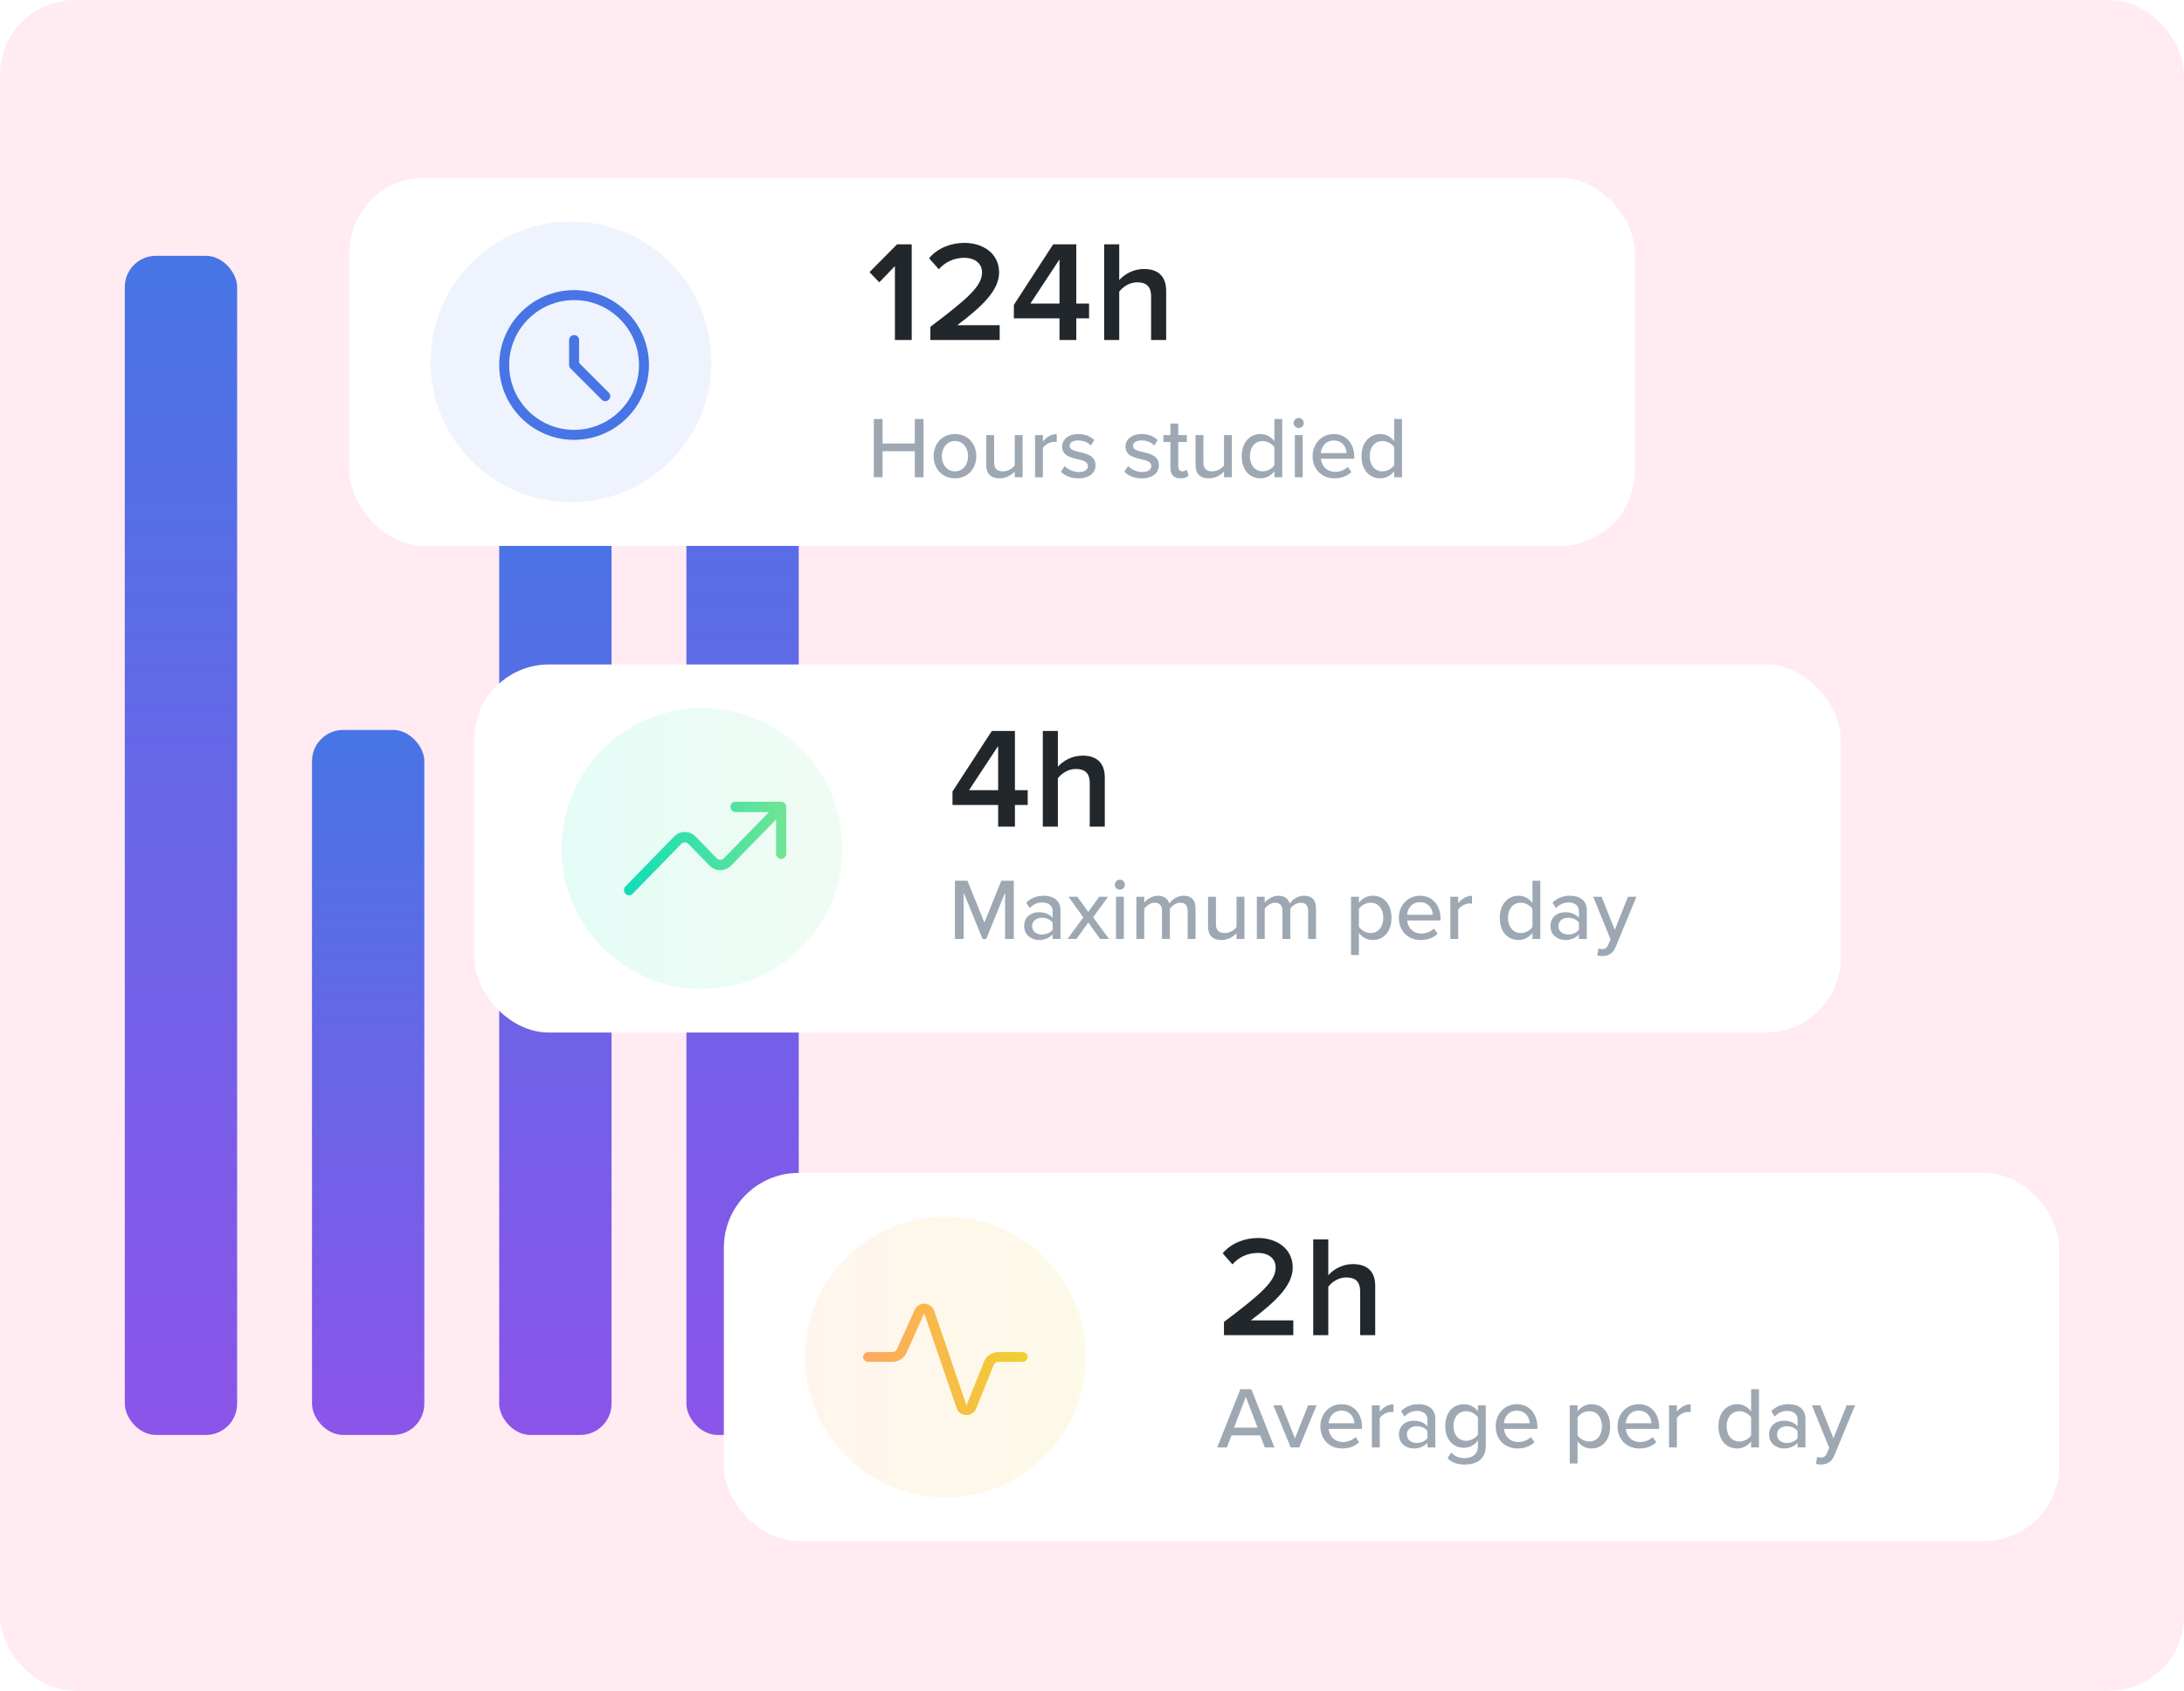 <svg width="350" height="271" viewBox="0 0 350 271" fill="none" xmlns="http://www.w3.org/2000/svg">
<rect width="350" height="271" rx="12" fill="#FFEBF1"/>
<rect x="20" y="41" width="18" height="189" rx="5" fill="url(#paint0_linear_202_28279)"/>
<rect x="110" y="41" width="18" height="189" rx="5" fill="url(#paint1_linear_202_28279)"/>
<rect x="50" y="117" width="18" height="113" rx="5" fill="url(#paint2_linear_202_28279)"/>
<rect x="80" y="78" width="18" height="152" rx="5" fill="url(#paint3_linear_202_28279)"/>
<g filter="url(#filter0_dd_202_28279)">
<rect x="56" y="28" width="206" height="59" rx="12" fill="white"/>
<path opacity="0.083" fill-rule="evenodd" clip-rule="evenodd" d="M91.5 80C103.926 80 114 69.926 114 57.5C114 45.074 103.926 35 91.5 35C79.074 35 69 45.074 69 57.5C69 69.926 79.074 80 91.5 80Z" fill="#4775E5"/>
<path d="M146.602 76H148.002V66.662H146.602V70.582H141.436V66.662H140.036V76H141.436V71.828H146.602V76ZM153.039 76.168C155.153 76.168 156.455 74.572 156.455 72.612C156.455 70.666 155.153 69.07 153.039 69.07C150.939 69.07 149.623 70.666 149.623 72.612C149.623 74.572 150.939 76.168 153.039 76.168ZM153.039 75.048C151.695 75.048 150.939 73.9 150.939 72.612C150.939 71.338 151.695 70.19 153.039 70.19C154.397 70.19 155.139 71.338 155.139 72.612C155.139 73.9 154.397 75.048 153.039 75.048ZM162.619 76H163.879V69.238H162.619V74.096C162.241 74.6 161.527 75.048 160.743 75.048C159.875 75.048 159.315 74.712 159.315 73.592V69.238H158.055V74.012C158.055 75.44 158.769 76.168 160.211 76.168C161.247 76.168 162.101 75.636 162.619 75.076V76ZM165.875 76H167.135V71.296C167.429 70.792 168.283 70.316 168.913 70.316C169.081 70.316 169.221 70.33 169.347 70.358V69.084C168.451 69.084 167.653 69.602 167.135 70.274V69.238H165.875V76ZM170.018 75.118C170.704 75.818 171.698 76.168 172.832 76.168C174.61 76.168 175.562 75.258 175.562 74.096C175.562 72.542 174.162 72.22 172.986 71.954C172.146 71.758 171.418 71.562 171.418 70.974C171.418 70.428 171.95 70.092 172.804 70.092C173.658 70.092 174.414 70.442 174.806 70.918L175.366 70.036C174.792 69.49 173.952 69.07 172.79 69.07C171.138 69.07 170.214 69.994 170.214 71.072C170.214 72.528 171.558 72.836 172.706 73.102C173.574 73.298 174.344 73.522 174.344 74.194C174.344 74.768 173.84 75.16 172.888 75.16C171.978 75.16 171.082 74.698 170.62 74.194L170.018 75.118ZM180.176 75.118C180.862 75.818 181.856 76.168 182.99 76.168C184.768 76.168 185.72 75.258 185.72 74.096C185.72 72.542 184.32 72.22 183.144 71.954C182.304 71.758 181.576 71.562 181.576 70.974C181.576 70.428 182.108 70.092 182.962 70.092C183.816 70.092 184.572 70.442 184.964 70.918L185.524 70.036C184.95 69.49 184.11 69.07 182.948 69.07C181.296 69.07 180.372 69.994 180.372 71.072C180.372 72.528 181.716 72.836 182.864 73.102C183.732 73.298 184.502 73.522 184.502 74.194C184.502 74.768 183.998 75.16 183.046 75.16C182.136 75.16 181.24 74.698 180.778 74.194L180.176 75.118ZM189.175 76.168C189.833 76.168 190.225 75.986 190.491 75.734L190.169 74.782C190.043 74.922 189.777 75.048 189.483 75.048C189.049 75.048 188.825 74.698 188.825 74.222V70.344H190.197V69.238H188.825V67.39H187.565V69.238H186.445V70.344H187.565V74.502C187.565 75.566 188.111 76.168 189.175 76.168ZM196.156 76H197.416V69.238H196.156V74.096C195.778 74.6 195.064 75.048 194.28 75.048C193.412 75.048 192.852 74.712 192.852 73.592V69.238H191.592V74.012C191.592 75.44 192.306 76.168 193.748 76.168C194.784 76.168 195.638 75.636 196.156 75.076V76ZM204.228 76H205.488V66.662H204.228V70.218C203.682 69.49 202.884 69.07 202.016 69.07C200.252 69.07 198.992 70.456 198.992 72.626C198.992 74.838 200.252 76.168 202.016 76.168C202.912 76.168 203.724 75.706 204.228 75.034V76ZM204.228 74.068C203.878 74.614 203.122 75.048 202.352 75.048C201.092 75.048 200.308 74.026 200.308 72.626C200.308 71.212 201.092 70.19 202.352 70.19C203.122 70.19 203.878 70.638 204.228 71.184V74.068ZM208.122 68.104C208.57 68.104 208.934 67.754 208.934 67.306C208.934 66.858 208.57 66.494 208.122 66.494C207.688 66.494 207.31 66.858 207.31 67.306C207.31 67.754 207.688 68.104 208.122 68.104ZM207.506 76H208.766V69.238H207.506V76ZM210.354 72.612C210.354 74.74 211.838 76.168 213.854 76.168C214.946 76.168 215.898 75.818 216.57 75.16L215.982 74.334C215.478 74.852 214.694 75.132 213.98 75.132C212.622 75.132 211.782 74.18 211.684 73.032H217.032V72.724C217.032 70.652 215.772 69.07 213.742 69.07C211.768 69.07 210.354 70.652 210.354 72.612ZM213.742 70.106C215.17 70.106 215.772 71.226 215.8 72.122H211.67C211.74 71.198 212.384 70.106 213.742 70.106ZM223.424 76H224.684V66.662H223.424V70.218C222.878 69.49 222.08 69.07 221.212 69.07C219.448 69.07 218.188 70.456 218.188 72.626C218.188 74.838 219.448 76.168 221.212 76.168C222.108 76.168 222.92 75.706 223.424 75.034V76ZM223.424 74.068C223.074 74.614 222.318 75.048 221.548 75.048C220.288 75.048 219.504 74.026 219.504 72.626C219.504 71.212 220.288 70.19 221.548 70.19C222.318 70.19 223.074 70.638 223.424 71.184V74.068Z" fill="#9DA8B3"/>
<path d="M143.416 54H146.107V38.659H143.761L139.345 43.121L140.909 44.754L143.416 42.155V54ZM149.096 54H160.205V51.631H153.397C157.514 48.526 160.113 45.996 160.113 43.167C160.113 40.108 157.514 38.429 154.547 38.429C152.408 38.429 150.246 39.257 148.889 40.89L150.453 42.661C151.419 41.557 152.799 40.821 154.593 40.821C155.996 40.821 157.376 41.557 157.376 43.167C157.376 45.375 155.053 47.376 149.096 51.884V54ZM169.792 54H172.483V50.527H174.53V48.158H172.483V38.659H168.78L162.478 48.365V50.527H169.792V54ZM169.792 41.074V48.158H165.123L169.792 41.074ZM184.47 54H186.885V46.134C186.885 43.857 185.689 42.615 183.297 42.615C181.549 42.615 180.1 43.535 179.364 44.409V38.659H176.949V54H179.364V46.249C179.939 45.49 180.997 44.754 182.216 44.754C183.573 44.754 184.47 45.283 184.47 47.008V54Z" fill="#22272C"/>
<path fill-rule="evenodd" clip-rule="evenodd" d="M92 70C85.383 70 80 64.617 80 58C80 51.383 85.383 46 92 46C98.617 46 104 51.383 104 58C104 64.617 98.617 70 92 70ZM92 47.6C86.266 47.6 81.6 52.266 81.6 58C81.6 63.734 86.266 68.4 92 68.4C97.734 68.4 102.4 63.734 102.4 58C102.4 52.266 97.734 47.6 92 47.6ZM96.434 63.566C96.584 63.717 96.787 63.801 96.999 63.8C97.212 63.8 97.416 63.715 97.566 63.565C97.717 63.416 97.802 63.212 97.802 62.999C97.802 62.787 97.717 62.583 97.566 62.434L92.801 57.668V54C92.801 53.558 92.443 53.2 92.001 53.2C91.559 53.2 91.201 53.558 91.201 54V58C91.201 58.095 91.218 58.189 91.251 58.277L91.261 58.304C91.301 58.402 91.36 58.491 91.435 58.565L96.434 63.566Z" fill="#4775E5"/>
</g>
<g filter="url(#filter1_dd_202_28279)">
<rect x="76" y="106" width="219" height="59" rx="12" fill="white"/>
<path opacity="0.111" fill-rule="evenodd" clip-rule="evenodd" d="M112.5 158C124.926 158 135 147.926 135 135.5C135 123.074 124.926 113 112.5 113C100.074 113 90 123.074 90 135.5C90 147.926 100.074 158 112.5 158Z" fill="url(#paint4_linear_202_28279)"/>
<path fill-rule="evenodd" clip-rule="evenodd" d="M100.812 143C100.597 143.001 100.39 142.913 100.238 142.756C100.084 142.599 100 142.389 100 142.167C100 141.944 100.084 141.734 100.238 141.578L108.026 133.59C108.487 133.118 109.099 132.859 109.751 132.859C110.403 132.859 111.015 133.119 111.475 133.59L114.863 137.066C115.015 137.223 115.222 137.312 115.439 137.312C115.655 137.312 115.862 137.223 116.014 137.066L123.228 129.667H117.875C117.426 129.667 117.062 129.294 117.062 128.833C117.062 128.373 117.426 128 117.875 128H125.188C125.297 128 125.405 128.022 125.505 128.067C125.702 128.152 125.858 128.314 125.939 128.517L125.95 128.546C125.983 128.636 126 128.734 126 128.833V136.333C126 136.794 125.636 137.167 125.188 137.167C124.739 137.167 124.375 136.794 124.375 136.333V130.846L117.161 138.244C116.701 138.717 116.089 138.976 115.436 138.976C114.79 138.978 114.17 138.715 113.714 138.244L110.324 134.768C110.172 134.611 109.965 134.524 109.75 134.524C109.533 134.524 109.329 134.611 109.176 134.768L101.387 142.756C101.235 142.913 101.028 143.001 100.812 143Z" fill="url(#paint5_linear_202_28279)"/>
<path d="M161.072 150H162.472V140.662H160.47L157.754 147.368L155.038 140.662H153.036V150H154.436V142.58L157.46 150H158.048L161.072 142.58V150ZM168.692 150H169.952V145.436C169.952 143.714 168.706 143.07 167.236 143.07C166.144 143.07 165.22 143.434 164.464 144.176L165.01 145.044C165.612 144.442 166.27 144.148 167.04 144.148C168.006 144.148 168.692 144.652 168.692 145.492V146.612C168.174 146.01 167.39 145.716 166.48 145.716C165.346 145.716 164.128 146.388 164.128 147.928C164.128 149.412 165.36 150.168 166.48 150.168C167.39 150.168 168.16 149.846 168.692 149.258V150ZM168.692 148.516C168.314 149.02 167.656 149.286 166.956 149.286C166.046 149.286 165.402 148.74 165.402 147.942C165.402 147.144 166.046 146.598 166.956 146.598C167.656 146.598 168.314 146.864 168.692 147.368V148.516ZM176.297 150H177.725L175.177 146.528L177.571 143.238H176.143L174.407 145.674L172.657 143.238H171.229L173.609 146.528L171.075 150H172.503L174.407 147.368L176.297 150ZM179.464 142.104C179.912 142.104 180.276 141.754 180.276 141.306C180.276 140.858 179.912 140.494 179.464 140.494C179.03 140.494 178.652 140.858 178.652 141.306C178.652 141.754 179.03 142.104 179.464 142.104ZM178.848 150H180.108V143.238H178.848V150ZM190.333 150H191.593V145.114C191.593 143.756 190.921 143.07 189.675 143.07C188.681 143.07 187.785 143.7 187.393 144.33C187.183 143.602 186.581 143.07 185.559 143.07C184.551 143.07 183.655 143.77 183.375 144.19V143.238H182.115V150H183.375V145.17C183.711 144.68 184.369 144.19 185.027 144.19C185.881 144.19 186.217 144.708 186.217 145.492V150H187.477V145.156C187.799 144.666 188.471 144.19 189.157 144.19C189.983 144.19 190.333 144.708 190.333 145.492V150ZM198.164 150H199.424V143.238H198.164V148.096C197.786 148.6 197.072 149.048 196.288 149.048C195.42 149.048 194.86 148.712 194.86 147.592V143.238H193.6V148.012C193.6 149.44 194.314 150.168 195.756 150.168C196.792 150.168 197.646 149.636 198.164 149.076V150ZM209.638 150H210.898V145.114C210.898 143.756 210.226 143.07 208.98 143.07C207.986 143.07 207.09 143.7 206.698 144.33C206.488 143.602 205.886 143.07 204.864 143.07C203.856 143.07 202.96 143.77 202.68 144.19V143.238H201.42V150H202.68V145.17C203.016 144.68 203.674 144.19 204.332 144.19C205.186 144.19 205.522 144.708 205.522 145.492V150H206.782V145.156C207.104 144.666 207.776 144.19 208.462 144.19C209.288 144.19 209.638 144.708 209.638 145.492V150ZM217.774 152.576V149.02C218.32 149.762 219.104 150.168 219.986 150.168C221.75 150.168 222.996 148.824 222.996 146.612C222.996 144.4 221.75 143.07 219.986 143.07C219.076 143.07 218.264 143.532 217.774 144.204V143.238H216.514V152.576H217.774ZM221.68 146.612C221.68 148.026 220.91 149.048 219.65 149.048C218.88 149.048 218.11 148.586 217.774 148.054V145.184C218.11 144.638 218.88 144.19 219.65 144.19C220.91 144.19 221.68 145.212 221.68 146.612ZM224.174 146.612C224.174 148.74 225.658 150.168 227.674 150.168C228.766 150.168 229.718 149.818 230.39 149.16L229.802 148.334C229.298 148.852 228.514 149.132 227.8 149.132C226.442 149.132 225.602 148.18 225.504 147.032H230.852V146.724C230.852 144.652 229.592 143.07 227.562 143.07C225.588 143.07 224.174 144.652 224.174 146.612ZM227.562 144.106C228.99 144.106 229.592 145.226 229.62 146.122H225.49C225.56 145.198 226.204 144.106 227.562 144.106ZM232.428 150H233.688V145.296C233.982 144.792 234.836 144.316 235.466 144.316C235.634 144.316 235.774 144.33 235.9 144.358V143.084C235.004 143.084 234.206 143.602 233.688 144.274V143.238H232.428V150ZM245.584 150H246.844V140.662H245.584V144.218C245.038 143.49 244.24 143.07 243.372 143.07C241.608 143.07 240.348 144.456 240.348 146.626C240.348 148.838 241.608 150.168 243.372 150.168C244.268 150.168 245.08 149.706 245.584 149.034V150ZM245.584 148.068C245.234 148.614 244.478 149.048 243.708 149.048C242.448 149.048 241.664 148.026 241.664 146.626C241.664 145.212 242.448 144.19 243.708 144.19C244.478 144.19 245.234 144.638 245.584 145.184V148.068ZM253.034 150H254.294V145.436C254.294 143.714 253.048 143.07 251.578 143.07C250.486 143.07 249.562 143.434 248.806 144.176L249.352 145.044C249.954 144.442 250.612 144.148 251.382 144.148C252.348 144.148 253.034 144.652 253.034 145.492V146.612C252.516 146.01 251.732 145.716 250.822 145.716C249.688 145.716 248.47 146.388 248.47 147.928C248.47 149.412 249.702 150.168 250.822 150.168C251.732 150.168 252.502 149.846 253.034 149.258V150ZM253.034 148.516C252.656 149.02 251.998 149.286 251.298 149.286C250.388 149.286 249.744 148.74 249.744 147.942C249.744 147.144 250.388 146.598 251.298 146.598C251.998 146.598 252.656 146.864 253.034 147.368V148.516ZM256.173 151.512L255.977 152.646C256.173 152.702 256.551 152.744 256.761 152.744C257.741 152.73 258.483 152.352 258.917 151.288L262.249 143.238H260.891L258.777 148.544L256.663 143.238H255.319L258.105 150.07L257.713 150.966C257.503 151.47 257.195 151.624 256.733 151.624C256.565 151.624 256.327 151.582 256.173 151.512Z" fill="#9DA8B3"/>
<path d="M159.958 132H162.649V128.527H164.696V126.158H162.649V116.659H158.946L152.644 126.365V128.527H159.958V132ZM159.958 119.074V126.158H155.289L159.958 119.074ZM174.636 132H177.051V124.134C177.051 121.857 175.855 120.615 173.463 120.615C171.715 120.615 170.266 121.535 169.53 122.409V116.659H167.115V132H169.53V124.249C170.105 123.49 171.163 122.754 172.382 122.754C173.739 122.754 174.636 123.283 174.636 125.008V132Z" fill="#22272C"/>
</g>
<g filter="url(#filter2_dd_202_28279)">
<rect x="116" y="184" width="214" height="59" rx="12" fill="white"/>
<path opacity="0.109" fill-rule="evenodd" clip-rule="evenodd" d="M151.5 236C163.926 236 174 225.926 174 213.5C174 201.074 163.926 191 151.5 191C139.074 191 129 201.074 129 213.5C129 225.926 139.074 236 151.5 236Z" fill="url(#paint6_linear_202_28279)"/>
<path fill-rule="evenodd" clip-rule="evenodd" d="M154.887 222.81C154.181 222.81 153.553 222.388 153.325 221.759L148.117 206.505L145.263 212.848C144.879 213.714 143.979 214.278 142.982 214.275H139.135C138.679 214.275 138.31 213.928 138.31 213.499C138.31 213.07 138.679 212.723 139.135 212.723H142.982C143.315 212.723 143.616 212.535 143.744 212.244L146.604 205.91C146.775 205.531 147.099 205.232 147.505 205.078C147.91 204.924 148.364 204.928 148.766 205.09C149.197 205.263 149.53 205.6 149.682 206.018L154.89 221.272L157.725 214.181C158.103 213.301 159.01 212.725 160.018 212.723H163.865C164.321 212.723 164.69 213.07 164.69 213.499C164.69 213.928 164.321 214.275 163.865 214.275H160.018C159.685 214.275 159.384 214.463 159.256 214.753L156.414 221.836C156.232 222.254 155.869 222.579 155.417 222.728C155.245 222.782 155.067 222.81 154.887 222.81Z" fill="url(#paint7_linear_202_28279)"/>
<path d="M202.7 228H204.24L200.53 218.662H198.78L195.07 228H196.61L197.366 226.068H201.944L202.7 228ZM199.648 219.88L201.538 224.822H197.772L199.648 219.88ZM206.851 228H208.209L210.995 221.238H209.637L207.523 226.544L205.409 221.238H204.065L206.851 228ZM211.598 224.612C211.598 226.74 213.082 228.168 215.098 228.168C216.19 228.168 217.142 227.818 217.814 227.16L217.226 226.334C216.722 226.852 215.938 227.132 215.224 227.132C213.866 227.132 213.026 226.18 212.928 225.032H218.276V224.724C218.276 222.652 217.016 221.07 214.986 221.07C213.012 221.07 211.598 222.652 211.598 224.612ZM214.986 222.106C216.414 222.106 217.016 223.226 217.044 224.122H212.914C212.984 223.198 213.628 222.106 214.986 222.106ZM219.852 228H221.112V223.296C221.406 222.792 222.26 222.316 222.89 222.316C223.058 222.316 223.198 222.33 223.324 222.358V221.084C222.428 221.084 221.63 221.602 221.112 222.274V221.238H219.852V228ZM228.754 228H230.014V223.436C230.014 221.714 228.768 221.07 227.298 221.07C226.206 221.07 225.282 221.434 224.526 222.176L225.072 223.044C225.674 222.442 226.332 222.148 227.102 222.148C228.068 222.148 228.754 222.652 228.754 223.492V224.612C228.236 224.01 227.452 223.716 226.542 223.716C225.408 223.716 224.19 224.388 224.19 225.928C224.19 227.412 225.422 228.168 226.542 228.168C227.452 228.168 228.222 227.846 228.754 227.258V228ZM228.754 226.516C228.376 227.02 227.718 227.286 227.018 227.286C226.108 227.286 225.464 226.74 225.464 225.942C225.464 225.144 226.108 224.598 227.018 224.598C227.718 224.598 228.376 224.864 228.754 225.368V226.516ZM231.977 229.736C232.789 230.506 233.615 230.744 234.749 230.744C236.415 230.744 238.109 230.058 238.109 227.734V221.238H236.849V222.218C236.303 221.49 235.505 221.07 234.623 221.07C232.873 221.07 231.613 222.386 231.613 224.556C231.613 226.768 232.873 228.056 234.623 228.056C235.533 228.056 236.331 227.566 236.849 226.894V227.776C236.849 229.204 235.799 229.708 234.749 229.708C233.825 229.708 233.139 229.456 232.579 228.812L231.977 229.736ZM236.849 225.928C236.499 226.474 235.729 226.936 234.973 226.936C233.713 226.936 232.929 225.956 232.929 224.556C232.929 223.17 233.713 222.19 234.973 222.19C235.729 222.19 236.499 222.638 236.849 223.184V225.928ZM239.693 224.612C239.693 226.74 241.177 228.168 243.193 228.168C244.285 228.168 245.237 227.818 245.909 227.16L245.321 226.334C244.817 226.852 244.033 227.132 243.319 227.132C241.961 227.132 241.121 226.18 241.023 225.032H246.371V224.724C246.371 222.652 245.111 221.07 243.081 221.07C241.107 221.07 239.693 222.652 239.693 224.612ZM243.081 222.106C244.509 222.106 245.111 223.226 245.139 224.122H241.009C241.079 223.198 241.723 222.106 243.081 222.106ZM252.817 230.576V227.02C253.363 227.762 254.147 228.168 255.029 228.168C256.793 228.168 258.039 226.824 258.039 224.612C258.039 222.4 256.793 221.07 255.029 221.07C254.119 221.07 253.307 221.532 252.817 222.204V221.238H251.557V230.576H252.817ZM256.723 224.612C256.723 226.026 255.953 227.048 254.693 227.048C253.923 227.048 253.153 226.586 252.817 226.054V223.184C253.153 222.638 253.923 222.19 254.693 222.19C255.953 222.19 256.723 223.212 256.723 224.612ZM259.217 224.612C259.217 226.74 260.701 228.168 262.717 228.168C263.809 228.168 264.761 227.818 265.433 227.16L264.845 226.334C264.341 226.852 263.557 227.132 262.843 227.132C261.485 227.132 260.645 226.18 260.547 225.032H265.895V224.724C265.895 222.652 264.635 221.07 262.605 221.07C260.631 221.07 259.217 222.652 259.217 224.612ZM262.605 222.106C264.033 222.106 264.635 223.226 264.663 224.122H260.533C260.603 223.198 261.247 222.106 262.605 222.106ZM267.471 228H268.731V223.296C269.025 222.792 269.879 222.316 270.509 222.316C270.677 222.316 270.817 222.33 270.943 222.358V221.084C270.047 221.084 269.249 221.602 268.731 222.274V221.238H267.471V228ZM280.627 228H281.887V218.662H280.627V222.218C280.081 221.49 279.283 221.07 278.415 221.07C276.651 221.07 275.391 222.456 275.391 224.626C275.391 226.838 276.651 228.168 278.415 228.168C279.311 228.168 280.123 227.706 280.627 227.034V228ZM280.627 226.068C280.277 226.614 279.521 227.048 278.751 227.048C277.491 227.048 276.707 226.026 276.707 224.626C276.707 223.212 277.491 222.19 278.751 222.19C279.521 222.19 280.277 222.638 280.627 223.184V226.068ZM288.076 228H289.336V223.436C289.336 221.714 288.09 221.07 286.62 221.07C285.528 221.07 284.604 221.434 283.848 222.176L284.394 223.044C284.996 222.442 285.654 222.148 286.424 222.148C287.39 222.148 288.076 222.652 288.076 223.492V224.612C287.558 224.01 286.774 223.716 285.864 223.716C284.73 223.716 283.512 224.388 283.512 225.928C283.512 227.412 284.744 228.168 285.864 228.168C286.774 228.168 287.544 227.846 288.076 227.258V228ZM288.076 226.516C287.698 227.02 287.04 227.286 286.34 227.286C285.43 227.286 284.786 226.74 284.786 225.942C284.786 225.144 285.43 224.598 286.34 224.598C287.04 224.598 287.698 224.864 288.076 225.368V226.516ZM291.216 229.512L291.02 230.646C291.216 230.702 291.594 230.744 291.804 230.744C292.784 230.73 293.526 230.352 293.96 229.288L297.292 221.238H295.934L293.82 226.544L291.706 221.238H290.362L293.148 228.07L292.756 228.966C292.546 229.47 292.238 229.624 291.776 229.624C291.608 229.624 291.37 229.582 291.216 229.512Z" fill="#9DA8B3"/>
<path d="M196.15 210H207.259V207.631H200.451C204.568 204.526 207.167 201.996 207.167 199.167C207.167 196.108 204.568 194.429 201.601 194.429C199.462 194.429 197.3 195.257 195.943 196.89L197.507 198.661C198.473 197.557 199.853 196.821 201.647 196.821C203.05 196.821 204.43 197.557 204.43 199.167C204.43 201.375 202.107 203.376 196.15 207.884V210ZM217.973 210H220.388V202.134C220.388 199.857 219.192 198.615 216.8 198.615C215.052 198.615 213.603 199.535 212.867 200.409V194.659H210.452V210H212.867V202.249C213.442 201.49 214.5 200.754 215.719 200.754C217.076 200.754 217.973 201.283 217.973 203.008V210Z" fill="#22272C"/>
</g>
<defs>
<filter id="filter0_dd_202_28279" x="54" y="26.5" width="210" height="63" filterUnits="userSpaceOnUse" color-interpolation-filters="sRGB">
<feFlood flood-opacity="0" result="BackgroundImageFix"/>
<feColorMatrix in="SourceAlpha" type="matrix" values="0 0 0 0 0 0 0 0 0 0 0 0 0 0 0 0 0 0 127 0" result="hardAlpha"/>
<feOffset dy="0.5"/>
<feGaussianBlur stdDeviation="1"/>
<feColorMatrix type="matrix" values="0 0 0 0 0.376 0 0 0 0 0.38 0 0 0 0 0.439 0 0 0 0.16 0"/>
<feBlend mode="normal" in2="BackgroundImageFix" result="effect1_dropShadow_202_28279"/>
<feColorMatrix in="SourceAlpha" type="matrix" values="0 0 0 0 0 0 0 0 0 0 0 0 0 0 0 0 0 0 127 0" result="hardAlpha"/>
<feOffset/>
<feGaussianBlur stdDeviation="0.5"/>
<feColorMatrix type="matrix" values="0 0 0 0 0.157 0 0 0 0 0.161 0 0 0 0 0.239 0 0 0 0.08 0"/>
<feBlend mode="normal" in2="effect1_dropShadow_202_28279" result="effect2_dropShadow_202_28279"/>
<feBlend mode="normal" in="SourceGraphic" in2="effect2_dropShadow_202_28279" result="shape"/>
</filter>
<filter id="filter1_dd_202_28279" x="74" y="104.5" width="223" height="63" filterUnits="userSpaceOnUse" color-interpolation-filters="sRGB">
<feFlood flood-opacity="0" result="BackgroundImageFix"/>
<feColorMatrix in="SourceAlpha" type="matrix" values="0 0 0 0 0 0 0 0 0 0 0 0 0 0 0 0 0 0 127 0" result="hardAlpha"/>
<feOffset dy="0.5"/>
<feGaussianBlur stdDeviation="1"/>
<feColorMatrix type="matrix" values="0 0 0 0 0.376 0 0 0 0 0.38 0 0 0 0 0.439 0 0 0 0.16 0"/>
<feBlend mode="normal" in2="BackgroundImageFix" result="effect1_dropShadow_202_28279"/>
<feColorMatrix in="SourceAlpha" type="matrix" values="0 0 0 0 0 0 0 0 0 0 0 0 0 0 0 0 0 0 127 0" result="hardAlpha"/>
<feOffset/>
<feGaussianBlur stdDeviation="0.5"/>
<feColorMatrix type="matrix" values="0 0 0 0 0.157 0 0 0 0 0.161 0 0 0 0 0.239 0 0 0 0.08 0"/>
<feBlend mode="normal" in2="effect1_dropShadow_202_28279" result="effect2_dropShadow_202_28279"/>
<feBlend mode="normal" in="SourceGraphic" in2="effect2_dropShadow_202_28279" result="shape"/>
</filter>
<filter id="filter2_dd_202_28279" x="108" y="180" width="230" height="75" filterUnits="userSpaceOnUse" color-interpolation-filters="sRGB">
<feFlood flood-opacity="0" result="BackgroundImageFix"/>
<feColorMatrix in="SourceAlpha" type="matrix" values="0 0 0 0 0 0 0 0 0 0 0 0 0 0 0 0 0 0 127 0" result="hardAlpha"/>
<feOffset dy="4"/>
<feGaussianBlur stdDeviation="4"/>
<feColorMatrix type="matrix" values="0 0 0 0 0.376 0 0 0 0 0.38 0 0 0 0 0.439 0 0 0 0.16 0"/>
<feBlend mode="normal" in2="BackgroundImageFix" result="effect1_dropShadow_202_28279"/>
<feColorMatrix in="SourceAlpha" type="matrix" values="0 0 0 0 0 0 0 0 0 0 0 0 0 0 0 0 0 0 127 0" result="hardAlpha"/>
<feOffset/>
<feGaussianBlur stdDeviation="1"/>
<feColorMatrix type="matrix" values="0 0 0 0 0.157 0 0 0 0 0.161 0 0 0 0 0.239 0 0 0 0.04 0"/>
<feBlend mode="normal" in2="effect1_dropShadow_202_28279" result="effect2_dropShadow_202_28279"/>
<feBlend mode="normal" in="SourceGraphic" in2="effect2_dropShadow_202_28279" result="shape"/>
</filter>
<linearGradient id="paint0_linear_202_28279" x1="20" y1="41" x2="20" y2="230" gradientUnits="userSpaceOnUse">
<stop stop-color="#4775E5"/>
<stop offset="1" stop-color="#8C54E9"/>
</linearGradient>
<linearGradient id="paint1_linear_202_28279" x1="110" y1="41" x2="110" y2="230" gradientUnits="userSpaceOnUse">
<stop stop-color="#4775E5"/>
<stop offset="1" stop-color="#8C54E9"/>
</linearGradient>
<linearGradient id="paint2_linear_202_28279" x1="50" y1="117" x2="50" y2="230" gradientUnits="userSpaceOnUse">
<stop stop-color="#4775E5"/>
<stop offset="1" stop-color="#8C54E9"/>
</linearGradient>
<linearGradient id="paint3_linear_202_28279" x1="80" y1="78" x2="80" y2="230" gradientUnits="userSpaceOnUse">
<stop stop-color="#4775E5"/>
<stop offset="1" stop-color="#8C54E9"/>
</linearGradient>
<linearGradient id="paint4_linear_202_28279" x1="90" y1="158" x2="135" y2="158" gradientUnits="userSpaceOnUse">
<stop stop-color="#11DDB7"/>
<stop offset="1" stop-color="#70E594"/>
</linearGradient>
<linearGradient id="paint5_linear_202_28279" x1="100" y1="143" x2="126" y2="143" gradientUnits="userSpaceOnUse">
<stop stop-color="#11DDB7"/>
<stop offset="1" stop-color="#70E594"/>
</linearGradient>
<linearGradient id="paint6_linear_202_28279" x1="184.901" y1="185.55" x2="129" y2="185.55" gradientUnits="userSpaceOnUse">
<stop stop-color="#ECDA24"/>
<stop offset="1" stop-color="#FFA760"/>
</linearGradient>
<linearGradient id="paint7_linear_202_28279" x1="171.08" y1="202.804" x2="138.31" y2="202.804" gradientUnits="userSpaceOnUse">
<stop stop-color="#ECDA24"/>
<stop offset="1" stop-color="#FFA760"/>
</linearGradient>
</defs>
</svg>
